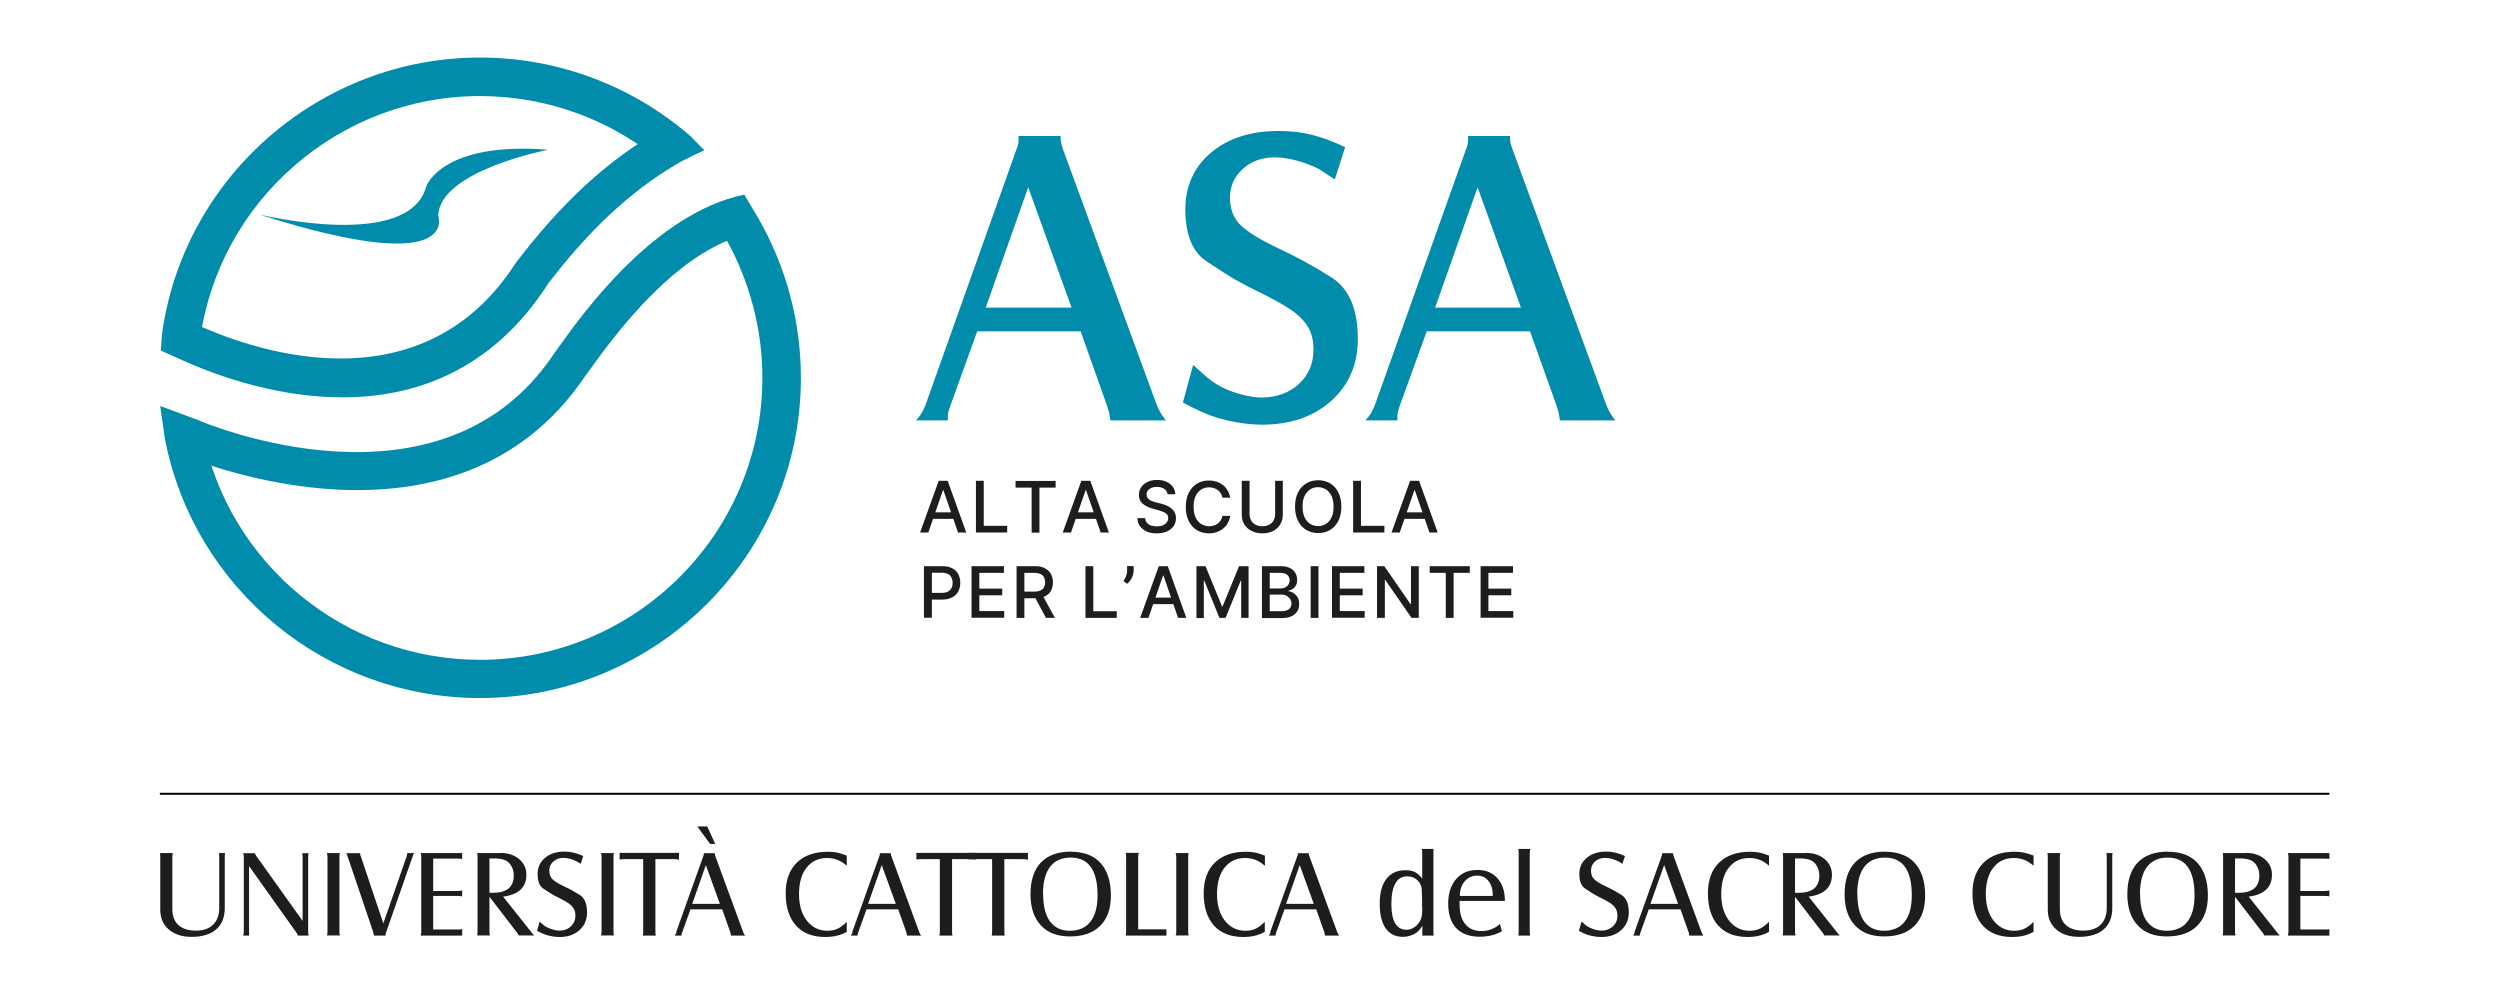 <?xml version="1.0" encoding="UTF-8"?>
<svg id="Livello_1" data-name="Livello 1" xmlns="http://www.w3.org/2000/svg" viewBox="0 0 175.96 70">
  <defs>
    <style>
      .cls-1 {
        fill: #1d1d1b;
      }

      .cls-2 {
        fill: #008caa;
      }
    </style>
  </defs>
  <g>
    <path class="cls-1" d="M65.34,37.48h-.58l1.31-3.64h.63l1.31,3.64h-.58l-1.03-2.98h-.03l-1.03,2.98ZM65.44,36.06h1.89v.46h-1.89v-.46Z"/>
    <path class="cls-1" d="M68.69,37.48v-3.64h.55v3.17h1.65v.47h-2.2Z"/>
    <path class="cls-1" d="M71.48,34.32v-.47h2.82v.47h-1.14v3.17h-.55v-3.17h-1.13Z"/>
    <path class="cls-1" d="M75.38,37.48h-.58l1.31-3.64h.63l1.31,3.64h-.58l-1.03-2.98h-.03l-1.03,2.98ZM75.47,36.06h1.89v.46h-1.89v-.46Z"/>
    <path class="cls-1" d="M82.18,34.8c-.02-.17-.1-.3-.23-.39-.14-.09-.31-.14-.52-.14-.15,0-.28.02-.39.07-.11.05-.19.11-.25.19-.06.08-.09.17-.09.28,0,.09.02.16.06.22s.09.12.16.16.14.08.22.1.15.05.22.07l.36.09c.12.03.24.07.36.12.12.05.24.11.34.19.1.08.19.18.25.29.06.12.1.26.1.42,0,.21-.05.39-.16.55-.11.16-.26.29-.46.38-.2.09-.44.14-.73.14s-.51-.04-.71-.13c-.2-.09-.35-.21-.47-.37s-.17-.35-.19-.57h.55c.01.13.05.24.13.33.08.09.17.15.29.19.12.04.25.06.39.06.16,0,.29-.02.42-.07s.22-.12.29-.21c.07-.09.1-.19.1-.31,0-.11-.03-.2-.09-.26s-.14-.13-.25-.17c-.1-.04-.22-.08-.35-.12l-.43-.12c-.29-.08-.52-.2-.69-.35-.17-.15-.25-.36-.25-.61,0-.21.06-.39.17-.55.11-.16.27-.28.46-.37.19-.09.41-.13.66-.13s.46.04.65.13.34.21.45.36c.11.15.17.32.17.52h-.53Z"/>
    <path class="cls-1" d="M86.59,35.03h-.55c-.02-.12-.06-.22-.12-.31-.06-.09-.13-.17-.21-.23s-.18-.11-.28-.14c-.1-.03-.21-.05-.33-.05-.21,0-.4.05-.56.16-.17.11-.3.26-.39.46-.1.2-.14.45-.14.75s.05.55.14.75c.1.2.23.36.39.46.17.1.35.16.56.16.12,0,.22-.02.33-.05.1-.03.2-.08.28-.14.08-.06.16-.14.21-.23.06-.09.1-.19.12-.31h.55c-.03.18-.09.35-.17.5-.08.15-.19.28-.33.39-.13.11-.28.19-.45.25-.17.06-.35.09-.55.09-.32,0-.6-.08-.84-.22-.25-.15-.44-.36-.58-.64-.14-.28-.21-.61-.21-1s.07-.72.21-1,.34-.49.58-.64c.25-.15.53-.22.84-.22.19,0,.37.03.54.08.17.06.32.14.45.24s.24.24.33.39.15.33.18.52Z"/>
    <path class="cls-1" d="M89.74,33.84h.55v2.39c0,.25-.06.48-.18.68-.12.2-.29.35-.5.46s-.47.17-.76.17-.54-.06-.76-.17c-.22-.11-.39-.27-.51-.46-.12-.2-.18-.42-.18-.68v-2.39h.55v2.35c0,.16.04.31.11.44s.18.23.31.3.29.11.48.11.34-.04.48-.11.24-.17.31-.3c.07-.13.11-.27.11-.44v-2.35Z"/>
    <path class="cls-1" d="M94.41,35.66c0,.39-.07.72-.21,1-.14.28-.34.49-.58.64-.25.15-.53.22-.84.22s-.6-.08-.84-.22c-.25-.15-.44-.36-.58-.64s-.21-.61-.21-1,.07-.72.21-1,.34-.49.58-.64c.25-.15.53-.22.84-.22s.59.08.84.22c.25.15.44.36.58.64s.21.61.21,1ZM93.86,35.66c0-.3-.05-.55-.14-.75-.1-.2-.23-.36-.39-.46-.17-.1-.35-.16-.56-.16s-.4.05-.56.16-.29.26-.39.46c-.1.2-.14.45-.14.75s.05.55.14.75c.1.2.23.36.39.46s.35.16.56.16.4-.05.56-.16c.17-.1.3-.26.39-.46.1-.2.14-.45.14-.75Z"/>
    <path class="cls-1" d="M95.24,37.48v-3.64h.55v3.17h1.65v.47h-2.2Z"/>
    <path class="cls-1" d="M98.52,37.48h-.58l1.31-3.64h.63l1.31,3.64h-.58l-1.03-2.98h-.03l-1.03,2.98ZM98.62,36.06h1.89v.46h-1.89v-.46Z"/>
    <path class="cls-1" d="M65.03,43.49v-3.64h1.3c.28,0,.52.05.7.15.19.1.33.24.42.42.09.18.14.38.14.6s-.05.43-.14.6c-.09.18-.23.32-.42.42-.19.1-.42.16-.7.16h-.89v-.47h.84c.18,0,.32-.03.44-.09.11-.06.19-.15.25-.25s.08-.23.08-.37-.03-.26-.08-.37c-.05-.11-.13-.19-.25-.25s-.26-.09-.44-.09h-.69v3.17h-.55Z"/>
    <path class="cls-1" d="M68.38,43.49v-3.64h2.28v.47h-1.73v1.11h1.61v.47h-1.61v1.11h1.75v.47h-2.3Z"/>
    <path class="cls-1" d="M71.55,43.49v-3.64h1.3c.28,0,.52.05.7.15.19.1.33.23.42.4.09.17.14.37.14.59s-.05.42-.14.59c-.09.17-.23.3-.42.39-.19.09-.42.14-.7.14h-.98v-.47h.93c.18,0,.32-.03.43-.08.11-.05.19-.12.25-.22.05-.1.08-.21.08-.35s-.03-.26-.08-.36c-.05-.1-.14-.18-.25-.23-.11-.05-.26-.08-.44-.08h-.69v3.17h-.55ZM73.35,41.85l.9,1.64h-.63l-.88-1.64h.61Z"/>
    <path class="cls-1" d="M76.4,43.49v-3.64h.55v3.17h1.65v.47h-2.2Z"/>
    <path class="cls-1" d="M79.79,39.85v.34c0,.1-.02.21-.06.32-.04.11-.09.22-.16.32-.07.1-.15.19-.24.26l-.26-.19c.07-.1.13-.21.18-.33.05-.12.08-.24.08-.38v-.35h.45Z"/>
    <path class="cls-1" d="M80.83,43.49h-.58l1.31-3.64h.63l1.31,3.64h-.58l-1.03-2.98h-.03l-1.03,2.98ZM80.93,42.06h1.89v.46h-1.89v-.46Z"/>
    <path class="cls-1" d="M84.18,39.85h.67l1.16,2.83h.04l1.16-2.83h.67v3.64h-.52v-2.63h-.03l-1.07,2.63h-.43l-1.07-2.63h-.03v2.64h-.52v-3.64Z"/>
    <path class="cls-1" d="M88.82,43.49v-3.64h1.33c.26,0,.47.04.64.13.17.08.3.2.38.34s.13.31.13.49c0,.15-.03.28-.08.38-.06.1-.13.19-.22.25-.09.06-.2.11-.31.14v.04c.12,0,.24.04.35.12s.21.17.29.3c.08.13.11.29.11.48s-.04.35-.13.5c-.09.15-.22.26-.4.35-.18.09-.41.13-.69.13h-1.4ZM89.37,41.42h.74c.12,0,.23-.02.33-.07s.18-.11.24-.2c.06-.09.09-.19.09-.3,0-.15-.05-.28-.16-.38-.11-.1-.27-.15-.49-.15h-.75v1.11ZM89.37,43.02h.79c.26,0,.45-.05.57-.15.11-.1.17-.23.17-.38,0-.12-.03-.22-.09-.32-.06-.1-.14-.17-.25-.23-.11-.06-.23-.09-.38-.09h-.81v1.17Z"/>
    <path class="cls-1" d="M92.8,39.85v3.64h-.55v-3.64h.55Z"/>
    <path class="cls-1" d="M93.75,43.49v-3.64h2.28v.47h-1.73v1.11h1.61v.47h-1.61v1.11h1.75v.47h-2.3Z"/>
    <path class="cls-1" d="M99.86,39.85v3.64h-.51l-1.85-2.67h-.03v2.67h-.55v-3.64h.51l1.85,2.67h.03v-2.67h.54Z"/>
    <path class="cls-1" d="M100.63,40.32v-.47h2.82v.47h-1.14v3.17h-.55v-3.17h-1.13Z"/>
    <path class="cls-1" d="M104.21,43.49v-3.64h2.28v.47h-1.73v1.11h1.61v.47h-1.61v1.11h1.75v.47h-2.3Z"/>
  </g>
  <g>
    <path class="cls-2" d="M18.27,15.1s10.53,2.58,11.73-1.98c0,0,1.09-3.18,8.58-2.58,0,0-7.62,1.46-7.74,4.64,0,0,1.69,4.47-12.58-.08h0Z"/>
    <path class="cls-2" d="M47.34,8.69c-3.59,1.87-7.11,4.74-10.66,9.33l-.2.25c-.07.08-.12.15-.16.21-6.84,10.65-19.15,5.94-22.76,4.24-.09-.04-.15-.07-.2-.09l-2.05,2.04.98.44h0s.07.03.12.05c4.11,1.94,18.16,7.28,26.18-5.21,0,.02,0,0,.01-.02,0,0,.21-.26.21-.26,3.16-4.09,6.19-6.64,9.2-8.34.04-.03,1.5-.73,1.54-.76l-2.23-1.89h0Z"/>
    <path class="cls-2" d="M52.37,13.7c-6.3,1.32-11.35,8.36-12.98,10.64-.13.19-.26.37-.31.43-.05.07-.09.13-.14.2-7.94,11.78-24.42,4.86-25.12,4.55l-2.51-.93,1.44,3.41c.78.33,19.26,8.08,28.43-5.52.02-.02.02-.04.03-.04.09-.11.21-.28.39-.53,3.94-5.56,7.72-8.74,11.21-9.48l-.44-2.73h0Z"/>
    <path class="cls-2" d="M11.33,24.68l2.75-.78c1.33-9.77,9.8-17.14,19.7-17.14,4.82,0,9.46,1.74,13.08,4.9l2.71-1.08-.93-.96c-4.11-3.59-9.39-5.57-14.86-5.57-11.24,0-20.86,8.37-22.38,19.48l-.07,1.03v.1Z"/>
    <path class="cls-2" d="M52.37,13.7l-1.32,3.03c1.7,3,2.61,6.41,2.61,9.87,0,10.94-8.92,19.84-19.88,19.84-9.5,0-17.71-6.75-19.52-16.05l-2.98-1.8.33,2.31c2.05,10.57,11.38,18.23,22.17,18.23,12.45,0,22.59-10.11,22.59-22.54,0-3.93-1.03-7.8-2.98-11.2l-1.01-1.7h0Z"/>
  </g>
  <path class="cls-2" d="M81.83,29.28c-.13-.18-.27-.44-.41-.77l-6.6-17.99c-.11-.33-.17-.58-.17-.76v-.19h-2.96v.33c0,.17-.05.38-.15.62l-6.4,17.99c-.14.34-.28.6-.41.77l-.25.31h2.23v-.3c0-.16.05-.38.15-.65l1.92-5.32h7.28l1.88,5.3c.02.1.05.2.09.31.02.06.06.19.1.5l.03.16h3.9l-.23-.31ZM75.42,21.65h-6.04l2.99-8.47,3.05,8.47Z"/>
  <path class="cls-2" d="M95.57,23.86c0,1.78-.63,3.24-1.88,4.36-1.24,1.11-2.88,1.67-4.86,1.67-.51,0-1.06-.05-1.63-.14-.56-.09-1.12-.22-1.66-.39-.54-.16-1.27-.49-2.15-.96l-.13-.08.72-2.64.24.22c.41.38.75.68,1.03.89.27.2.59.39.95.56.36.17.79.31,1.27.44.49.12.93.19,1.31.19,1.07,0,1.96-.33,2.65-.96.68-.63,1.02-1.45,1.02-2.43,0-.66-.15-1.22-.44-1.66-.3-.45-.71-.84-1.2-1.16-.51-.34-1.19-.71-2.02-1.13-.85-.41-1.47-.74-1.87-.97-.4-.23-1.07-.66-2-1.28-.99-.65-1.49-1.88-1.49-3.66,0-1.63.61-2.98,1.81-3.99,1.2-1.01,2.79-1.52,4.74-1.52.86,0,1.66.09,2.36.27.7.18,1.44.45,2.19.8l.15.07-.73,2.27-1.11-.73c-.44-.23-.97-.43-1.54-.59-1.67-.45-2.93-.24-3.84.59-.59.54-.89,1.22-.89,2.01s.25,1.44.73,1.92c.51.5,1.43,1.06,2.72,1.67,1.31.61,2.57,1.31,3.73,2.05,1.21.78,1.82,2.23,1.82,4.31Z"/>
  <path class="cls-2" d="M113.47,29.28c-.14-.18-.28-.44-.41-.77l-6.6-17.99c-.12-.33-.18-.58-.18-.76v-.19h-2.95v.33c0,.17-.05.38-.15.62l-6.41,17.99c-.14.34-.27.6-.41.77l-.25.31h2.24v-.3c0-.16.05-.38.14-.65l1.93-5.32h7.27l1.89,5.3c.02.1.05.21.09.31.02.06.05.19.1.5l.02.16h3.9l-.22-.31ZM101.01,21.65l2.99-8.47,3.05,8.47h-6.04Z"/>
  <g>
    <path class="cls-1" d="M12.18,60.03c-.03.06-.05.14-.05.25v3.7c0,.49.14.87.43,1.13.28.26.7.39,1.23.39s.93-.14,1.21-.42c.29-.28.43-.68.43-1.18v-3.62c0-.1-.01-.18-.03-.24h.45s-.03.08-.03.13c0,.05,0,.09,0,.11v3.62c0,.66-.2,1.16-.6,1.51-.4.35-.98.53-1.73.53-.67,0-1.21-.17-1.61-.52-.4-.34-.6-.81-.6-1.39v-3.75c0-.11-.01-.19-.03-.24h.93Z"/>
    <path class="cls-1" d="M17.16,65.61v-5.32c0-.1-.02-.18-.05-.24h.81l.15.24,3.23,4.53v-4.53c0-.1-.01-.18-.04-.24h.46s-.03.13-.03.24v5.32c0,.1.01.18.03.24h-.76s-.01-.07-.02-.09c-.01-.02-.05-.07-.1-.15l-3.31-4.65v4.77s0,.07.02.12h-.44c.03-.08.05-.16.05-.24"/>
    <path class="cls-1" d="M23.93,60.04s-.02.05-.03.08c0,.04-.01.09-.01.16v5.32c0,.1.01.18.04.24h-.92c.03-.08.04-.16.04-.24v-5.32c0-.09-.02-.17-.05-.24h.93Z"/>
    <path class="cls-1" d="M25.35,60.04v.05s0,.05.01.08c0,.03.02.07.04.11l1.58,4.71,1.64-4.71.05-.21v-.03s.48,0,.48,0c-.03.04-.05.07-.06.1-.01.02-.03.07-.05.15l-1.86,5.32c-.03.08-.04.15-.04.19v.05h-.82v-.04s-.02-.09-.05-.2l-1.8-5.32c-.03-.11-.07-.19-.11-.24h.98Z"/>
    <path class="cls-1" d="M29.65,65.6v-5.32c0-.09-.02-.17-.05-.24h2.93s0,.41,0,.41l-.34-.02h-1.7v2.28h1.71c.11,0,.22-.01.33-.04v.42c-.1-.02-.21-.03-.32-.03h-1.72v2.36h1.8c.06,0,.15,0,.24-.02v.45h-2.93s.05-.13.05-.25"/>
    <path class="cls-1" d="M34.46,62.84h.23c.48,0,.85-.1,1.1-.3.25-.21.37-.51.37-.91,0-.27-.06-.51-.19-.71-.12-.2-.28-.33-.48-.4-.19-.07-.44-.1-.73-.1h-.31v2.41ZM35.21,60.03c.53,0,.97.14,1.32.43.35.29.52.66.52,1.11,0,.88-.55,1.4-1.64,1.54l1.98,2.49.16.19.05.05h-1.1v-.02s-.04-.08-.06-.11c-.02-.03-.05-.07-.09-.12l-1.9-2.47v2.48c0,.11.01.19.04.24h-.91c.02-.06.03-.15.03-.24v-5.32c0-.1-.01-.18-.03-.24h1.62Z"/>
    <path class="cls-1" d="M37.97,64.86c.12.11.23.2.31.27.08.06.18.12.29.17.11.05.24.1.39.14.15.04.28.06.4.06.33,0,.61-.1.82-.3.21-.2.32-.45.32-.76,0-.21-.05-.38-.14-.52-.09-.14-.22-.26-.37-.36-.15-.1-.35-.21-.6-.34-.25-.12-.43-.22-.55-.29-.12-.07-.31-.19-.59-.38-.28-.18-.41-.53-.41-1.03,0-.47.17-.85.52-1.14.34-.29.8-.44,1.36-.44.25,0,.48.03.69.08.2.05.42.13.64.23l-.18.55-.27-.17c-.14-.07-.3-.13-.47-.18-.17-.05-.34-.07-.48-.07-.28,0-.52.09-.71.26-.19.17-.28.38-.28.64s.08.46.23.61c.16.15.43.32.82.5.39.18.75.38,1.1.6.34.22.51.63.51,1.23,0,.51-.18.93-.54,1.25-.36.32-.82.48-1.4.48-.15,0-.31-.01-.47-.04-.16-.03-.32-.06-.48-.11-.16-.05-.37-.14-.63-.28l.18-.65Z"/>
    <path class="cls-1" d="M43.22,60.04s-.02.05-.03.08c0,.04-.01.09-.01.16v5.32c0,.1.01.18.04.24h-.92c.03-.08.04-.16.04-.24v-5.32c0-.09-.02-.17-.05-.24h.93Z"/>
    <path class="cls-1" d="M43.62,60.03h4.17v.48c-.11-.03-.23-.04-.35-.04h-1.31v5.14c0,.12.01.2.04.24h-.93c.02-.06.03-.15.03-.24v-5.14h-1.31l-.35.02v-.46Z"/>
    <path class="cls-1" d="M49.78,58.17l.56,1.23h-.36l-.9-1.23h.7ZM48.72,63.62h1.95l-.99-2.73-.96,2.73ZM47.59,65.61l1.9-5.32c.03-.08.05-.14.05-.2v-.04h.76c0,.06.02.14.06.24l1.95,5.32c.04.1.09.18.13.24h-.99c-.01-.07-.02-.13-.03-.16-.01-.03-.02-.06-.02-.08l-.57-1.61h-2.23l-.58,1.61c-.03.09-.05.16-.05.21v.03h-.48c.04-.05.09-.13.13-.24"/>
    <path class="cls-1" d="M59.6,60.93l-.22-.17c-.34-.25-.73-.37-1.17-.37-.61,0-1.09.23-1.44.68-.36.45-.53,1.08-.53,1.86s.18,1.39.55,1.87c.37.47.85.71,1.44.71.31,0,.57-.06.78-.17.21-.12.41-.27.59-.46v.71l-.27.13c-.34.15-.75.23-1.23.23-.9,0-1.59-.27-2.07-.8-.48-.53-.73-1.29-.73-2.28,0-.92.26-1.64.78-2.15.52-.51,1.25-.77,2.19-.77.26,0,.48.02.66.06.19.04.41.11.67.21v.72Z"/>
    <path class="cls-1" d="M61.1,63.62h1.95l-.99-2.73-.96,2.73ZM59.98,65.61l1.9-5.32c.03-.08.05-.14.05-.2v-.04h.76c0,.06.02.14.06.24l1.95,5.32c.04.1.09.18.13.24h-.99c-.01-.07-.02-.13-.03-.16-.01-.03-.02-.06-.02-.08l-.57-1.61h-2.23l-.58,1.61c-.03.09-.05.16-.05.21v.03h-.48c.04-.05.09-.13.13-.24"/>
    <path class="cls-1" d="M64.5,60.03h4.17v.48c-.11-.03-.23-.04-.35-.04h-1.31v5.14c0,.12.01.2.04.24h-.93c.02-.06.03-.15.03-.24v-5.14h-1.31l-.34.02v-.46Z"/>
    <path class="cls-1" d="M68.18,60.03h4.17v.48c-.11-.03-.23-.04-.35-.04h-1.31v5.14c0,.12.01.2.04.24h-.93c.02-.06.03-.15.03-.24v-5.14h-1.31l-.34.02v-.46Z"/>
    <path class="cls-1" d="M73.42,62.94c0,.83.16,1.47.48,1.91.32.44.79.66,1.4.66s1.12-.21,1.45-.64c.33-.42.5-1.04.5-1.85,0-1.77-.63-2.66-1.89-2.66s-1.95.86-1.95,2.57M75.38,59.95c.9,0,1.6.26,2.08.79.48.53.73,1.29.73,2.29,0,.92-.25,1.63-.75,2.13-.5.5-1.21.75-2.12.75s-1.58-.26-2.06-.78c-.49-.52-.73-1.26-.73-2.2s.24-1.71.73-2.22c.49-.51,1.2-.77,2.14-.77"/>
    <path class="cls-1" d="M79.27,60.03h.89c-.03.06-.05.14-.05.24v5.14h1.99v.44h-2.87s.03-.13.03-.24v-5.32c0-.1-.01-.18-.03-.24h.03Z"/>
    <path class="cls-1" d="M83.67,60.04s-.02.05-.03.08c0,.04-.01.09-.01.16v5.32c0,.1.01.18.04.24h-.92c.03-.08.04-.16.04-.24v-5.32c0-.09-.02-.17-.05-.24h.93Z"/>
    <path class="cls-1" d="M89.02,60.93l-.22-.17c-.34-.25-.73-.37-1.17-.37-.61,0-1.09.23-1.44.68-.36.45-.53,1.08-.53,1.86s.18,1.39.55,1.87c.37.47.85.71,1.44.71.31,0,.57-.06.78-.17.21-.12.41-.27.59-.46v.71l-.27.13c-.34.15-.75.23-1.23.23-.9,0-1.59-.27-2.07-.8-.48-.53-.73-1.29-.73-2.28,0-.92.26-1.64.78-2.15.52-.51,1.25-.77,2.19-.77.26,0,.48.02.67.06.19.04.41.11.67.21v.72Z"/>
    <path class="cls-1" d="M90.52,63.62h1.95l-.99-2.73-.96,2.73ZM89.4,65.61l1.9-5.32c.03-.08.05-.14.05-.2v-.04h.76c0,.06.02.14.06.24l1.95,5.32c.04.1.09.18.13.24h-.99c-.01-.07-.02-.13-.03-.16-.01-.03-.02-.06-.02-.08l-.57-1.61h-2.23l-.58,1.61c-.03.09-.05.16-.05.21v.03h-.48c.04-.05.09-.13.13-.24"/>
    <path class="cls-1" d="M100.1,63.6l-.03-.95c0-.27-.1-.5-.3-.69-.2-.19-.44-.28-.72-.28-.37,0-.65.16-.84.5-.19.33-.28.82-.28,1.47,0,1.19.36,1.79,1.07,1.79.25,0,.49-.1.7-.3.21-.2.34-.43.38-.71.01-.11.02-.2.02-.27,0-.07,0-.17,0-.3l-.02-.25ZM100.1,60c0-.11-.01-.2-.03-.25h.84s-.02.07-.02.13c0,.05,0,.09,0,.12v5.61c0,.08,0,.16.02.24h-.8v-.69c-.07.12-.14.21-.2.28-.12.15-.28.27-.5.36-.21.09-.43.14-.66.14-.53,0-.94-.2-1.22-.6-.28-.4-.42-.98-.42-1.75s.16-1.32.47-1.73c.31-.4.76-.61,1.33-.61.31,0,.55.05.72.15.17.1.33.25.47.44v-1.85Z"/>
    <path class="cls-1" d="M102.75,63.06h2.32c0-.45-.1-.8-.3-1.05-.2-.26-.47-.38-.81-.38s-.63.13-.86.39c-.23.26-.35.61-.35,1.04M102.73,63.41v.19c0,.62.12,1.1.39,1.43.26.33.64.5,1.14.5.15,0,.29-.01.43-.04.13-.03.27-.07.4-.14.14-.06.3-.16.48-.32l.14.52-.26.13c-.39.17-.82.25-1.29.25-.73,0-1.28-.2-1.66-.6-.38-.4-.57-.98-.57-1.74,0-.71.19-1.29.56-1.72.37-.43.87-.64,1.5-.64.59,0,1.06.19,1.41.59.35.39.52.92.52,1.59h-3.19Z"/>
    <path class="cls-1" d="M107.72,59.75c-.03.07-.05.15-.05.25v5.61c0,.1.01.18.04.24h-.85c.02-.05.03-.13.03-.24v-5.61c0-.12-.01-.2-.03-.25h.85Z"/>
    <path class="cls-1" d="M111.31,64.86c.12.11.23.2.31.27.08.06.18.12.29.17.11.05.24.1.39.14.15.04.28.06.4.06.33,0,.61-.1.82-.3.22-.2.32-.45.32-.76,0-.21-.05-.38-.14-.52-.09-.14-.22-.26-.37-.36-.15-.1-.36-.21-.61-.34-.25-.12-.43-.22-.55-.29-.12-.07-.31-.19-.59-.38-.28-.18-.42-.53-.42-1.03,0-.47.17-.85.52-1.14.34-.29.8-.44,1.36-.44.25,0,.48.03.69.08.2.05.42.13.64.23l-.18.55-.27-.17c-.14-.07-.3-.13-.47-.18-.18-.05-.34-.07-.48-.07-.29,0-.52.09-.71.26-.19.17-.28.38-.28.64s.08.46.23.61c.16.15.43.32.82.5.39.18.75.38,1.1.6.34.22.51.63.51,1.23,0,.51-.18.93-.54,1.25-.36.32-.82.48-1.4.48-.15,0-.31-.01-.47-.04-.16-.03-.33-.06-.48-.11-.16-.05-.37-.14-.62-.28l.18-.65Z"/>
    <path class="cls-1" d="M116.16,63.62h1.95l-.98-2.73-.97,2.73ZM115.04,65.61l1.9-5.32c.03-.08.05-.14.05-.2v-.04h.76c0,.06.02.14.06.24l1.95,5.32c.04.1.09.18.13.24h-.99c-.01-.07-.02-.13-.03-.16-.01-.03-.02-.06-.02-.08l-.57-1.61h-2.23l-.58,1.61c-.03.09-.05.16-.05.21v.03h-.48c.04-.05.09-.13.13-.24"/>
    <path class="cls-1" d="M124.51,60.93l-.22-.17c-.34-.25-.73-.37-1.17-.37-.61,0-1.09.23-1.44.68-.36.45-.53,1.08-.53,1.86s.18,1.39.55,1.87c.37.47.85.71,1.44.71.31,0,.57-.06.78-.17.21-.12.41-.27.59-.46v.71l-.27.13c-.34.15-.75.23-1.23.23-.9,0-1.59-.27-2.07-.8-.48-.53-.73-1.29-.73-2.28,0-.92.26-1.64.78-2.15.52-.51,1.25-.77,2.19-.77.26,0,.48.02.66.06.19.04.41.11.67.21v.72Z"/>
    <path class="cls-1" d="M126.35,62.84h.23c.48,0,.85-.1,1.1-.3.25-.21.37-.51.37-.91,0-.27-.06-.51-.19-.71-.12-.2-.28-.33-.48-.4-.19-.07-.44-.1-.73-.1h-.31v2.41ZM127.1,60.03c.53,0,.97.14,1.32.43.35.29.52.66.52,1.11,0,.88-.55,1.4-1.64,1.54l1.98,2.49.16.19.05.05h-1.1v-.02s-.04-.08-.06-.11c-.02-.03-.05-.07-.09-.12l-1.9-2.47v2.48c0,.11.01.19.04.24h-.91c.02-.06.03-.15.03-.24v-5.32c0-.1-.01-.18-.03-.24h1.62Z"/>
    <path class="cls-1" d="M130.73,62.94c0,.83.16,1.47.48,1.91.32.44.79.66,1.4.66s1.12-.21,1.45-.64c.33-.42.5-1.04.5-1.85,0-1.77-.63-2.66-1.89-2.66s-1.95.86-1.95,2.57M132.69,59.95c.9,0,1.6.26,2.08.79.48.53.73,1.29.73,2.29,0,.92-.25,1.63-.75,2.13-.5.5-1.21.75-2.13.75s-1.58-.26-2.06-.78c-.49-.52-.73-1.26-.73-2.2s.24-1.71.73-2.22c.49-.51,1.2-.77,2.14-.77"/>
    <path class="cls-1" d="M143.13,60.93l-.22-.17c-.34-.25-.73-.37-1.17-.37-.61,0-1.09.23-1.44.68-.36.45-.53,1.08-.53,1.86s.18,1.39.55,1.87c.37.47.85.71,1.44.71.31,0,.57-.06.78-.17.21-.12.41-.27.59-.46v.71l-.27.13c-.34.15-.75.23-1.23.23-.9,0-1.59-.27-2.07-.8-.48-.53-.73-1.29-.73-2.28,0-.92.26-1.64.78-2.15.52-.51,1.25-.77,2.19-.77.26,0,.48.02.66.06.19.04.41.11.67.21v.72Z"/>
    <path class="cls-1" d="M145.03,60.03c-.03.06-.05.14-.05.25v3.7c0,.49.14.87.43,1.13.28.26.7.39,1.23.39s.93-.14,1.21-.42c.29-.28.43-.68.43-1.18v-3.62c0-.1-.01-.18-.03-.24h.45s-.03.08-.03.13c0,.05,0,.09,0,.11v3.62c0,.66-.2,1.16-.6,1.51-.4.35-.98.53-1.73.53-.67,0-1.21-.17-1.61-.52-.4-.34-.6-.81-.6-1.39v-3.75c0-.11-.01-.19-.03-.24h.93Z"/>
    <path class="cls-1" d="M150.63,62.94c0,.83.16,1.47.48,1.91.32.44.79.66,1.4.66s1.12-.21,1.45-.64c.33-.42.5-1.04.5-1.85,0-1.77-.63-2.66-1.89-2.66s-1.95.86-1.95,2.57M152.59,59.95c.9,0,1.6.26,2.08.79.48.53.73,1.29.73,2.29,0,.92-.25,1.63-.75,2.13-.5.5-1.21.75-2.13.75s-1.58-.26-2.06-.78c-.49-.52-.73-1.26-.73-2.2s.24-1.71.73-2.22c.49-.51,1.2-.77,2.14-.77"/>
    <path class="cls-1" d="M157.32,62.84h.23c.48,0,.85-.1,1.1-.3.25-.21.37-.51.37-.91,0-.27-.06-.51-.19-.71-.12-.2-.28-.33-.48-.4-.19-.07-.44-.1-.73-.1h-.31v2.41ZM158.07,60.03c.53,0,.97.14,1.32.43.35.29.52.66.52,1.11,0,.88-.55,1.4-1.64,1.54l1.98,2.49.16.19.05.05h-1.1v-.02s-.04-.08-.06-.11c-.02-.03-.05-.07-.09-.12l-1.9-2.47v2.48c0,.11.01.19.04.24h-.91c.02-.06.03-.15.03-.24v-5.32c0-.1-.01-.18-.03-.24h1.62Z"/>
    <path class="cls-1" d="M161.07,65.6v-5.32c0-.09-.02-.17-.05-.24h2.93s0,.41,0,.41l-.34-.02h-1.7v2.28h1.71c.11,0,.22-.01.33-.04v.42c-.1-.02-.21-.03-.32-.03h-1.72v2.36h1.8c.06,0,.15,0,.24-.02v.45h-2.93s.05-.13.05-.25"/>
  </g>
  <rect x="11.25" y="55.8" width="152.7" height=".14"/>
</svg>
